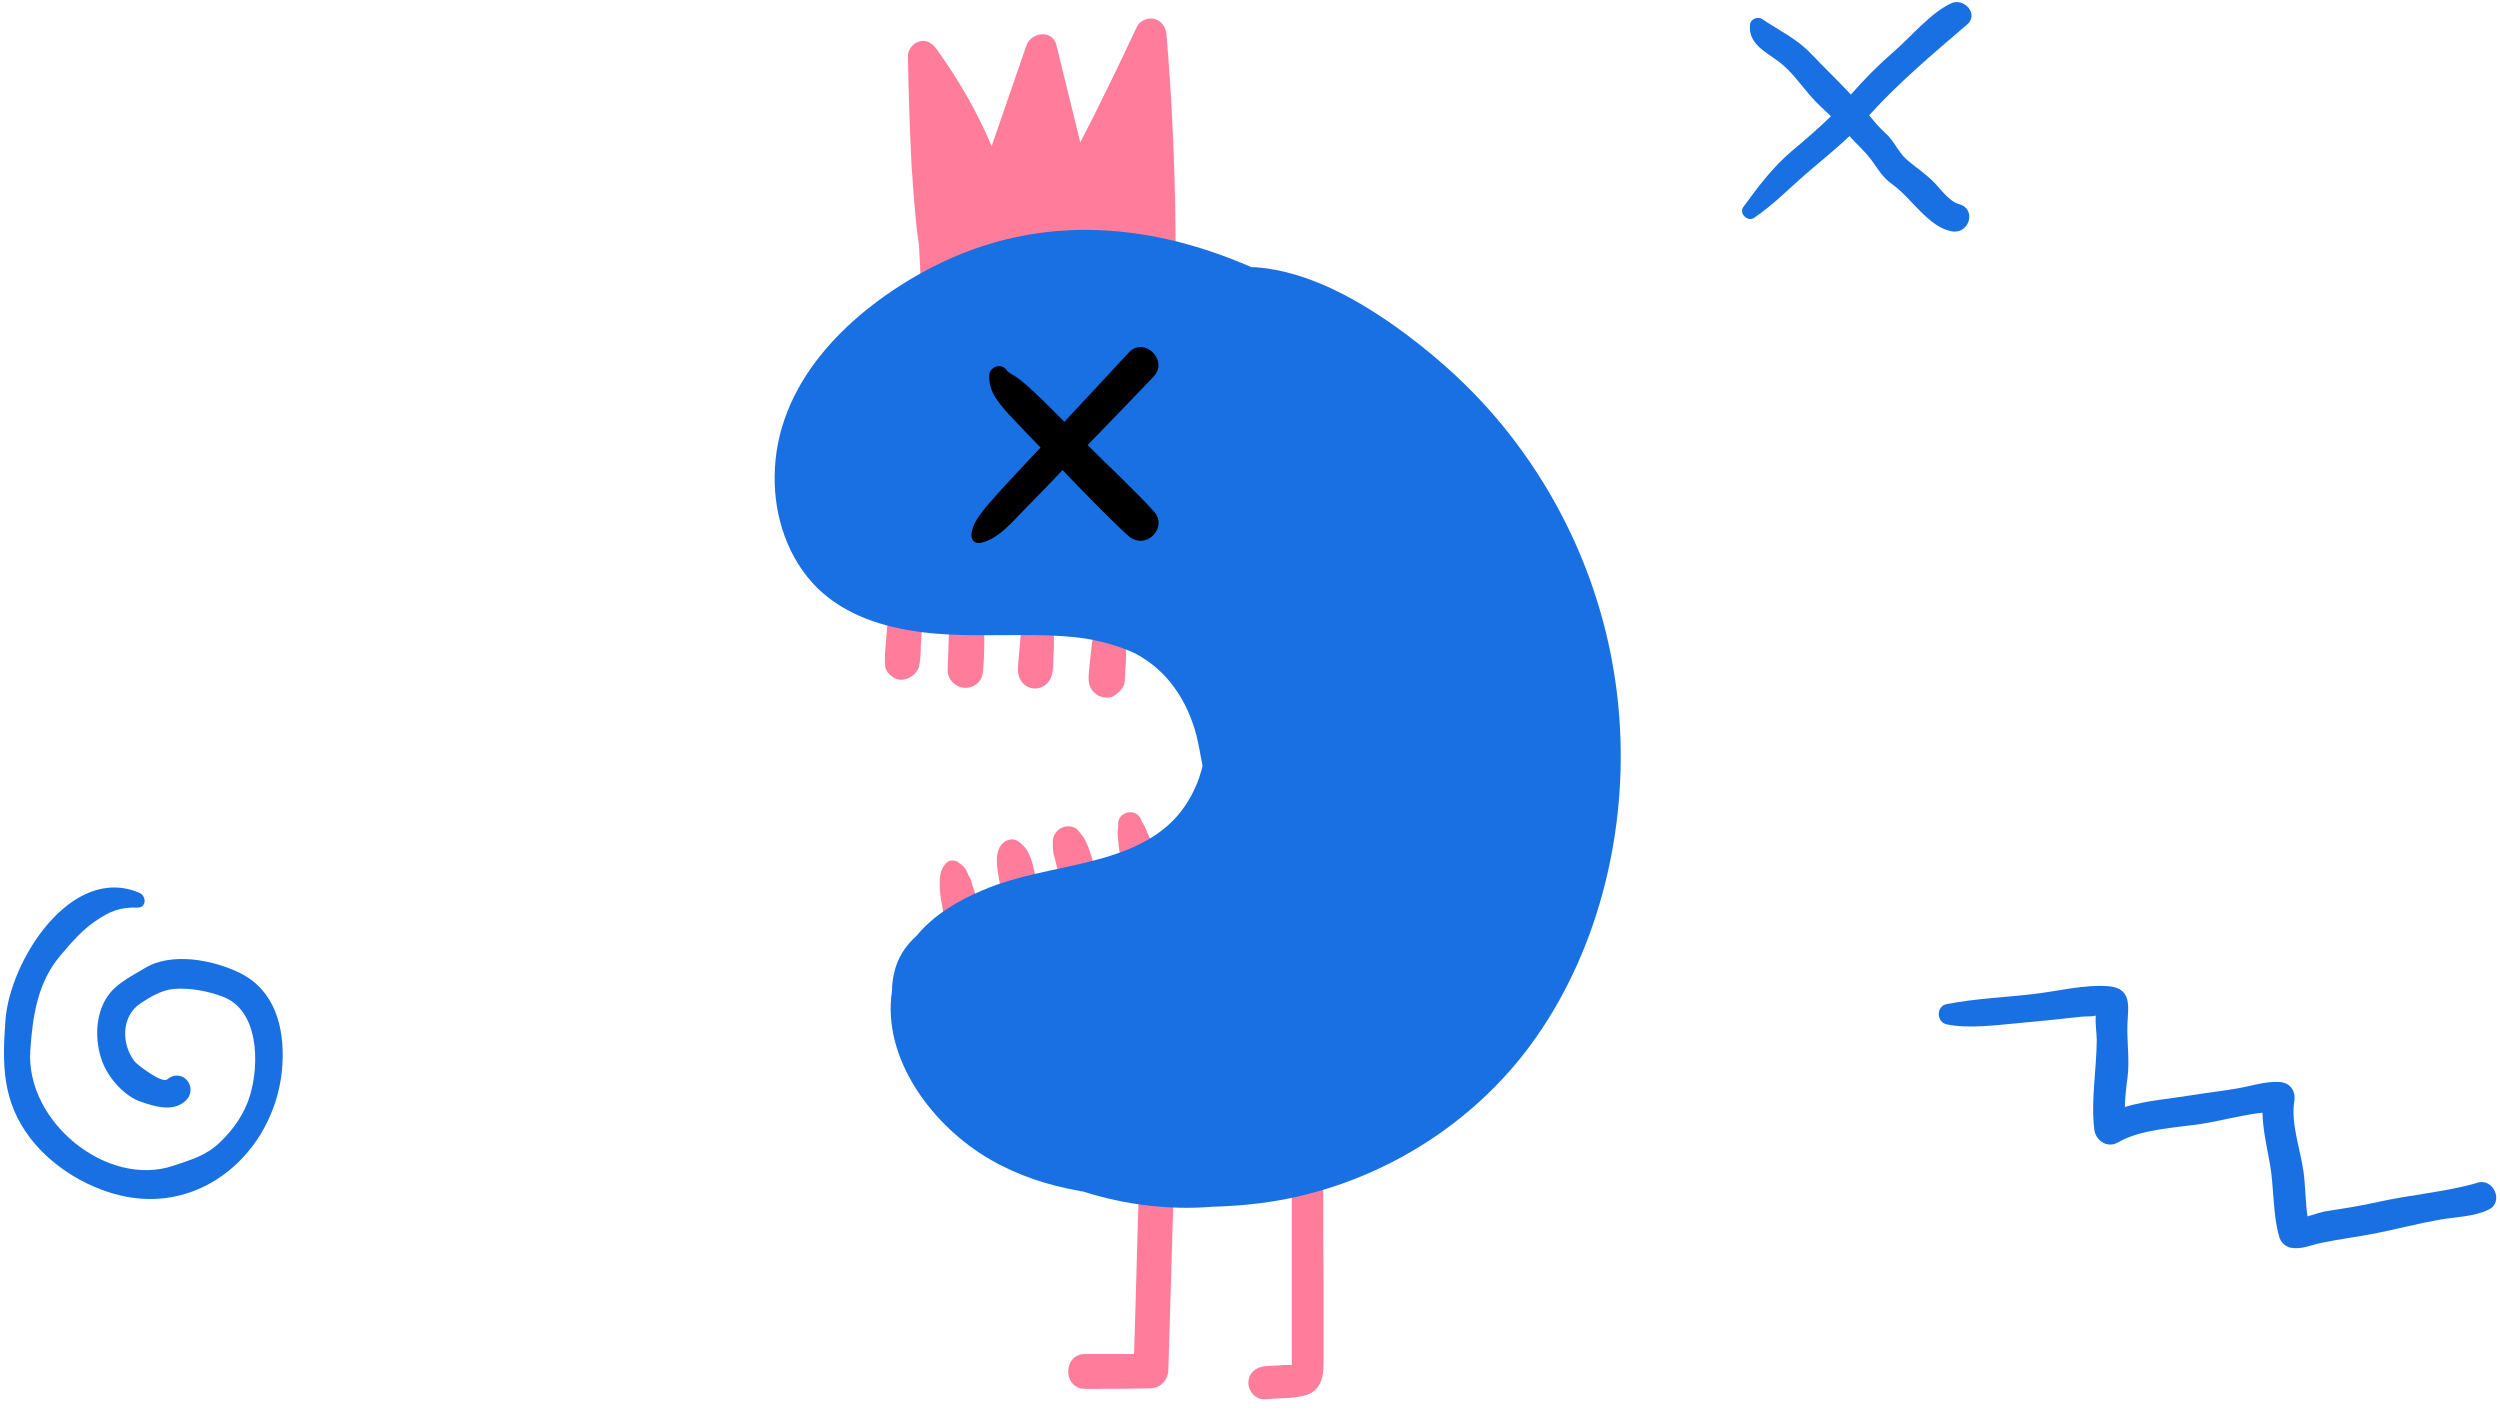 <svg width="168" height="95" viewBox="0 0 168 95" fill="none"
  xmlns="http://www.w3.org/2000/svg">
  <path d="M61.955 41.82C61.914 41.45 61.914 41.081 61.75 40.752C61.709 40.588 61.668 40.464 61.586 40.341C61.503 40.054 61.175 39.848 60.887 39.848C60.641 39.848 60.394 40.013 60.271 40.218C60.148 40.341 60.066 40.464 60.025 40.629L59.983 40.67C59.901 40.793 59.86 40.916 59.819 41.039C59.778 41.204 59.737 41.327 59.696 41.491C59.614 41.902 59.614 42.272 59.573 42.683C59.532 43.381 59.408 44.12 59.49 44.819C59.532 45.065 59.737 45.312 59.901 45.435C60.107 45.599 60.353 45.681 60.6 45.681C61.134 45.64 61.586 45.312 61.75 44.819C61.832 44.449 61.873 44.038 61.873 43.669C61.873 43.34 61.914 43.052 61.914 42.724C61.955 42.436 61.955 42.108 61.955 41.82Z" fill="#FF7D9B"/>
  <path d="M66.144 42.683C66.144 42.231 66.144 41.779 65.98 41.327C65.939 41.204 65.857 41.039 65.816 40.916C65.857 41.039 65.857 41.039 65.816 40.916C65.775 40.793 65.734 40.711 65.651 40.629C65.405 40.3 64.994 40.177 64.624 40.341C64.501 40.423 64.378 40.505 64.255 40.629C64.173 40.711 64.132 40.793 64.091 40.916C64.049 40.998 64.049 41.039 64.091 40.916C64.132 40.793 63.926 41.286 63.926 41.286C64.008 41.081 64.008 41.163 63.885 41.45C63.885 41.491 63.885 41.491 63.885 41.532C63.803 41.984 63.762 42.395 63.762 42.847C63.721 43.586 63.721 44.285 63.68 45.024C63.68 45.763 64.337 46.297 65.035 46.215C65.651 46.133 66.062 45.64 66.062 45.024C66.144 44.243 66.144 43.463 66.144 42.683Z" fill="#FF7D9B"/>
  <path d="M70.828 42.97C70.828 42.559 70.787 42.149 70.705 41.738C70.663 41.574 70.622 41.368 70.581 41.204C70.54 41.122 70.499 40.957 70.417 40.875C70.376 40.793 70.294 40.711 70.253 40.67C70.294 40.752 70.294 40.752 70.253 40.67C70.13 40.423 69.842 40.3 69.554 40.341C69.267 40.382 69.103 40.588 68.979 40.834C69.02 40.711 68.938 40.875 68.897 40.916C68.815 41.163 68.774 41.204 68.856 41.04C68.815 41.122 68.774 41.204 68.774 41.286C68.733 41.45 68.733 41.574 68.692 41.738C68.651 42.149 68.61 42.518 68.569 42.929C68.528 43.545 68.445 44.203 68.404 44.819C68.404 44.86 68.404 44.86 68.404 44.901V44.942C68.404 44.942 68.404 44.942 68.404 44.901C68.404 44.983 68.404 45.024 68.404 45.106C68.445 45.681 68.815 46.174 69.39 46.257C69.965 46.339 70.499 45.969 70.664 45.435C70.787 45.024 70.787 44.531 70.787 44.079C70.828 43.669 70.828 43.299 70.828 42.97Z" fill="#FF7D9B"/>
  <path d="M75.634 42.477C75.634 42.231 75.593 41.943 75.511 41.697C75.511 41.614 75.47 41.532 75.47 41.45C75.429 41.368 75.388 41.245 75.346 41.163C75.388 41.245 75.388 41.204 75.346 41.121C75.264 40.834 74.977 40.587 74.648 40.587C74.32 40.587 74.073 40.793 73.95 41.121C73.868 41.204 73.785 41.327 73.785 41.45C73.744 41.532 73.703 41.614 73.703 41.697C73.621 41.902 73.58 42.066 73.539 42.272C73.457 42.724 73.375 43.175 73.334 43.627C73.293 43.997 73.251 44.367 73.21 44.777C73.169 45.394 73.005 46.051 73.539 46.544C73.868 46.872 74.525 47.037 74.936 46.708C75.223 46.503 75.429 46.297 75.552 45.969C75.593 45.804 75.593 45.64 75.593 45.476L75.634 44.86C75.675 44.449 75.675 44.079 75.675 43.668C75.675 43.258 75.675 42.888 75.634 42.477Z" fill="#FF7D9B"/>
  <path d="M65.57 60.223C65.529 60.059 65.488 59.853 65.406 59.689C65.324 59.442 65.282 59.155 65.159 58.95C65.159 58.908 65.118 58.908 65.118 58.908C65.036 58.744 64.995 58.58 64.913 58.456C64.79 58.251 64.625 58.087 64.461 58.005C64.297 57.84 64.091 57.799 63.845 57.84C63.681 57.882 63.557 58.005 63.475 58.128C63.147 58.539 63.147 59.032 63.147 59.525C63.147 59.976 63.229 60.428 63.311 60.839C63.352 61.209 63.434 61.578 63.516 61.948C63.598 62.318 63.639 62.729 63.763 63.139C63.927 63.715 64.461 64.084 65.077 64.002C65.611 63.92 66.186 63.427 66.104 62.811C66.022 61.907 65.775 61.044 65.57 60.223Z" fill="#FF7D9B"/>
  <path d="M70.006 60.88C70.006 60.798 69.965 60.716 69.965 60.634L69.842 60.059C69.76 59.689 69.678 59.319 69.596 58.949C69.431 58.21 69.267 57.183 68.61 56.69L68.569 56.649C68.158 56.238 67.542 56.403 67.254 56.813C66.967 57.224 66.967 57.758 67.008 58.21C67.049 58.662 67.131 59.073 67.213 59.525C67.295 59.894 67.377 60.264 67.46 60.593C67.542 61.044 67.583 61.578 67.829 61.948C68.117 62.359 68.528 62.605 69.021 62.523C69.431 62.482 69.924 62.112 70.006 61.66C70.047 61.414 70.047 61.168 70.006 60.88Z" fill="#FF7D9B"/>
  <path d="M73.786 59.648C73.745 59.483 73.704 59.278 73.704 59.114C73.621 58.785 73.58 58.456 73.498 58.128C73.416 57.799 73.334 57.471 73.211 57.142C73.17 56.978 73.088 56.813 73.005 56.649C72.923 56.403 72.8 56.238 72.636 56.033C72.594 55.951 72.512 55.91 72.471 55.828C72.225 55.499 71.691 55.458 71.362 55.622C70.993 55.786 70.746 56.156 70.746 56.567C70.746 56.813 70.746 57.019 70.787 57.306C70.828 57.471 70.869 57.635 70.91 57.799C70.993 58.128 71.075 58.456 71.157 58.785C71.239 59.114 71.321 59.442 71.362 59.771C71.403 59.935 71.403 60.099 71.444 60.264C71.527 60.633 71.773 61.003 72.102 61.168C72.513 61.414 73.088 61.373 73.457 61.003C73.786 60.593 73.868 60.141 73.786 59.648Z" fill="#FF7D9B"/>
  <path d="M77.852 58.005C77.811 57.799 77.729 57.594 77.647 57.388C77.523 56.937 77.359 56.485 77.153 56.074C77.071 55.868 76.989 55.663 76.907 55.499C76.825 55.376 76.784 55.293 76.702 55.17C76.702 55.17 76.702 55.17 76.702 55.129C76.702 55.088 76.661 55.006 76.62 54.965C76.25 54.267 75.1 54.595 75.141 55.376C75.141 55.417 75.141 55.458 75.141 55.499C75.141 55.54 75.141 55.54 75.141 55.54C75.141 55.663 75.1 55.786 75.1 55.951C75.1 56.115 75.141 56.32 75.141 56.485C75.182 56.978 75.264 57.471 75.387 57.964C75.428 58.169 75.469 58.374 75.51 58.58C75.593 58.949 75.675 59.319 75.962 59.607C76.291 59.894 76.661 60.017 77.071 59.894C77.482 59.771 77.729 59.483 77.893 59.073C78.098 58.744 77.975 58.374 77.852 58.005Z" fill="#FF7D9B"/>
  <path d="M78.427 67.699C78.263 67.494 77.934 67.37 77.688 67.617C76.99 68.438 76.99 69.547 76.908 70.574C76.826 71.601 76.784 72.628 76.743 73.614C76.661 75.668 76.579 77.681 76.538 79.735C76.415 83.473 76.333 87.252 76.209 90.99C75.1 90.99 74.032 90.99 72.923 90.99C71.403 90.99 71.403 93.332 72.923 93.332C74.402 93.332 75.881 93.332 77.318 93.29C77.976 93.29 78.469 92.756 78.51 92.099C78.633 87.991 78.756 83.884 78.879 79.776C78.921 77.722 79.002 75.709 79.002 73.655C79.002 72.628 79.002 71.601 79.002 70.615C78.962 69.712 79.044 68.562 78.427 67.699Z" fill="#FF7D9B"/>
  <path d="M88.902 75.093C88.902 74.066 88.902 73.039 88.902 72.012C88.902 70.985 88.943 69.835 88.532 68.89C88.327 68.397 87.464 68.397 87.259 68.89C86.848 69.794 86.889 70.944 86.889 71.93C86.889 72.875 86.889 73.82 86.848 74.805C86.848 76.736 86.807 78.667 86.807 80.638C86.807 82.569 86.807 84.5 86.807 86.472V89.347C86.807 89.84 86.807 90.292 86.807 90.785V91.606C86.807 91.647 86.807 91.688 86.807 91.729C86.602 91.729 86.396 91.729 86.273 91.729C85.862 91.77 85.41 91.77 85 91.812C84.383 91.853 83.891 92.305 83.891 92.921C83.891 93.496 84.383 94.071 85 94.03C85.862 93.948 86.848 93.989 87.67 93.783C88.738 93.496 88.943 92.592 88.943 91.606C88.943 89.758 88.943 87.95 88.943 86.102C88.902 82.405 88.943 78.749 88.902 75.093Z" fill="#FF7D9B"/>
  <path d="M79.004 17.338C79.004 17.297 79.004 17.256 79.004 17.173C79.004 12.203 78.798 7.233 78.388 2.303C78.346 1.851 78.1 1.441 77.607 1.276C77.196 1.153 76.621 1.358 76.416 1.769C75.183 4.398 73.91 7.027 72.596 9.574C72.062 7.397 71.528 5.22 70.993 3.043C70.747 1.975 69.309 2.139 68.981 3.043L66.639 9.82C65.653 7.479 64.38 5.302 62.901 3.248C62.614 2.878 62.203 2.632 61.751 2.796C61.34 2.919 61.012 3.33 61.012 3.782C61.053 6.247 61.135 8.67 61.258 11.135C61.34 12.326 61.422 13.559 61.546 14.75C61.587 15.325 61.669 15.859 61.751 16.434C61.792 17.42 61.915 18.447 61.792 19.392C61.751 19.761 62.121 20.295 62.532 20.336C63.353 20.459 64.175 20.419 65.037 20.419C65.859 20.419 66.639 20.377 67.461 20.377C69.104 20.336 70.747 20.254 72.431 20.172C74.033 20.09 75.677 20.008 77.237 19.72C77.895 19.597 78.511 19.268 78.88 18.693C79.127 18.282 79.168 17.79 79.004 17.338Z" fill="#FF7D9B"/>
  <path d="M108.825 48.31C108.332 41.327 105.745 34.672 101.431 29.168C99.377 26.539 96.954 24.28 94.284 22.308C91.408 20.213 87.999 18.241 84.384 17.954C84.302 17.954 84.179 17.954 84.097 17.954C77.031 14.873 69.309 14.216 61.873 18.365C56.821 21.199 52.138 25.841 52.056 31.961C52.015 34.755 52.96 37.589 54.972 39.561C56.862 41.368 59.368 42.149 61.915 42.477C64.42 42.806 67.008 42.642 69.514 42.683C70.705 42.683 72.061 42.765 73.047 42.929C74.197 43.134 75.347 43.463 76.292 43.915C78.469 45.065 79.783 47.078 80.4 49.419C80.564 50.118 80.687 50.775 80.81 51.473C80.564 52.541 80.071 53.609 79.373 54.513C77.935 56.403 75.594 57.306 73.293 57.881C70.87 58.498 68.364 58.826 66.063 59.812C64.379 60.51 62.736 61.496 61.586 62.893C60.847 63.55 60.272 64.413 60.066 65.481C59.984 65.85 59.943 66.22 59.943 66.59C59.245 71.149 62.695 75.709 66.556 77.927C68.405 78.995 70.418 79.653 72.513 80.022C72.595 80.063 72.677 80.063 72.759 80.063C75.594 80.967 78.592 81.337 81.509 81.09C83.193 81.049 84.836 80.885 86.52 80.556C93.257 79.201 99.377 75.257 103.28 69.63C107.511 63.55 109.359 55.704 108.825 48.31Z" fill="#1970E3"/>
  <path d="M77.523 34.344C76.126 32.824 74.565 31.386 73.087 29.907C74.565 28.388 76.044 26.868 77.523 25.307C78.55 24.239 76.907 22.596 75.88 23.664C74.442 25.225 72.963 26.786 71.526 28.346C71.074 27.895 70.622 27.443 70.17 26.991C69.759 26.58 69.348 26.21 68.938 25.841C68.691 25.635 68.445 25.43 68.198 25.266C68.034 25.184 67.746 25.019 67.664 24.896C67.336 24.362 66.514 24.608 66.473 25.225C66.473 25.8 66.596 26.21 66.884 26.703C67.212 27.196 67.623 27.689 68.075 28.141C68.691 28.798 69.307 29.456 69.924 30.072C69.143 30.893 68.404 31.715 67.623 32.536C67.171 33.029 66.719 33.522 66.268 34.056C65.857 34.59 65.364 35.166 65.282 35.864C65.241 36.275 65.487 36.562 65.898 36.48C67.13 36.233 68.157 34.919 69.02 34.056C69.841 33.235 70.622 32.413 71.402 31.592C72.84 33.071 74.278 34.59 75.798 35.987C76.989 37.055 78.55 35.453 77.523 34.344Z" fill="black"/>
  <path d="M166.447 79.496C164.321 80.104 161.96 80.288 159.787 80.776C158.624 81.035 157.457 81.219 156.278 81.399C156.068 81.429 155.5 81.608 155.063 81.743C154.921 80.757 154.926 79.665 154.795 78.734C154.579 77.2 153.937 75.526 154.179 73.987C154.285 73.324 153.906 72.737 153.148 72.707C152.159 72.667 151.297 72.981 150.334 73.145C149.329 73.319 148.319 73.429 147.315 73.593C145.868 73.832 144.242 73.947 142.791 74.39C142.806 73.743 142.875 73.095 142.964 72.452C143.122 71.312 142.933 70.076 142.959 68.926C142.985 67.76 143.364 66.405 141.665 66.271C140.113 66.146 138.235 66.614 136.688 66.794C134.711 67.028 132.759 67.098 130.818 67.476C130.097 67.616 130.118 68.687 130.818 68.836C132.285 69.155 134.269 68.871 135.768 68.742C137.136 68.622 138.503 68.472 139.876 68.323C140.092 68.298 140.55 68.323 140.834 68.253C140.792 68.801 140.902 69.474 140.902 69.892C140.886 71.89 140.502 73.902 140.734 75.9C140.818 76.617 141.581 77.2 142.333 76.766C143.885 75.87 146.12 75.8 147.888 75.531C149.177 75.337 150.665 74.918 152.038 74.774C152.065 75.885 152.307 76.951 152.522 78.126C152.827 79.745 152.712 81.563 153.169 83.132C153.264 83.456 153.559 83.775 153.922 83.845C154.674 83.984 155.258 83.67 155.984 83.521C157.23 83.262 158.509 83.108 159.766 82.854C161.155 82.575 162.517 82.216 163.911 81.967C165.021 81.772 166.236 81.778 167.252 81.279C168.277 80.776 167.567 79.118 166.452 79.486L166.447 79.496Z" fill="#1970E3"/>
  <path d="M131.653 13.719C130.956 13.514 130.45 12.741 129.959 12.242C129.391 11.669 128.756 11.264 128.157 10.749C127.578 10.255 127.315 9.503 126.731 8.977C126.303 8.594 125.957 8.178 125.606 7.747C127.604 5.539 129.934 3.579 132.19 1.649C133.017 0.94 131.963 -0.18 131.111 0.225C129.717 0.882 128.456 2.438 127.289 3.447C126.277 4.32 125.265 5.334 124.382 6.354C123.504 5.418 122.564 4.514 121.691 3.6C120.715 2.575 119.558 2.054 118.411 1.276C118.143 1.097 117.662 1.26 117.611 1.607C117.43 2.895 118.602 3.458 119.491 4.109C120.353 4.74 120.978 5.66 121.675 6.459C122.099 6.943 122.574 7.369 123.039 7.81C122.212 8.625 121.319 9.382 120.441 10.123C119.134 11.227 118.148 12.536 117.151 13.913C116.836 14.344 117.451 14.928 117.869 14.644C119.129 13.793 120.157 12.736 121.293 11.742C122.29 10.875 123.328 10.06 124.283 9.145C124.774 9.687 125.337 10.186 125.755 10.749C126.287 11.464 126.468 11.889 127.207 12.421C128.446 13.309 129.608 15.28 131.173 15.548C132.335 15.748 132.846 14.066 131.669 13.719H131.653Z" fill="#1970E3"/>
  <path d="M16.133 65.39C14.308 64.489 11.512 63.967 9.723 65.063C8.594 65.753 7.469 66.233 6.902 67.539C6.386 68.719 6.432 70.195 6.892 71.385C7.306 72.455 8.338 73.64 9.432 74.025C10.347 74.351 11.548 74.715 12.376 74.056C13.444 73.208 12.32 71.67 11.236 72.534C10.868 72.829 9.212 71.533 9.064 71.348C8.144 70.189 8.134 68.293 9.437 67.429C10.127 66.97 10.878 66.528 11.676 66.459C12.749 66.365 13.971 66.596 14.983 66.981C17.385 67.892 17.446 71.438 16.802 73.614C16.439 74.836 15.667 75.932 14.758 76.785C13.807 77.681 12.851 77.929 11.66 78.334C7.204 79.846 1.714 75.384 2.036 70.595C2.19 68.261 2.532 66.006 4.065 64.204C4.781 63.361 5.466 62.55 6.381 61.918C7.382 61.233 8.047 60.954 9.253 60.991C9.846 61.006 9.851 60.211 9.381 60.006C4.817 58.025 0.661 64.526 0.365 68.561C0.145 71.538 0.145 74.014 2.041 76.49C3.58 78.498 6.084 79.967 8.522 80.426C13.991 81.453 18.652 77.001 18.979 71.527C19.128 69.035 18.463 66.544 16.133 65.39Z" fill="#1970E3"/>
</svg>
